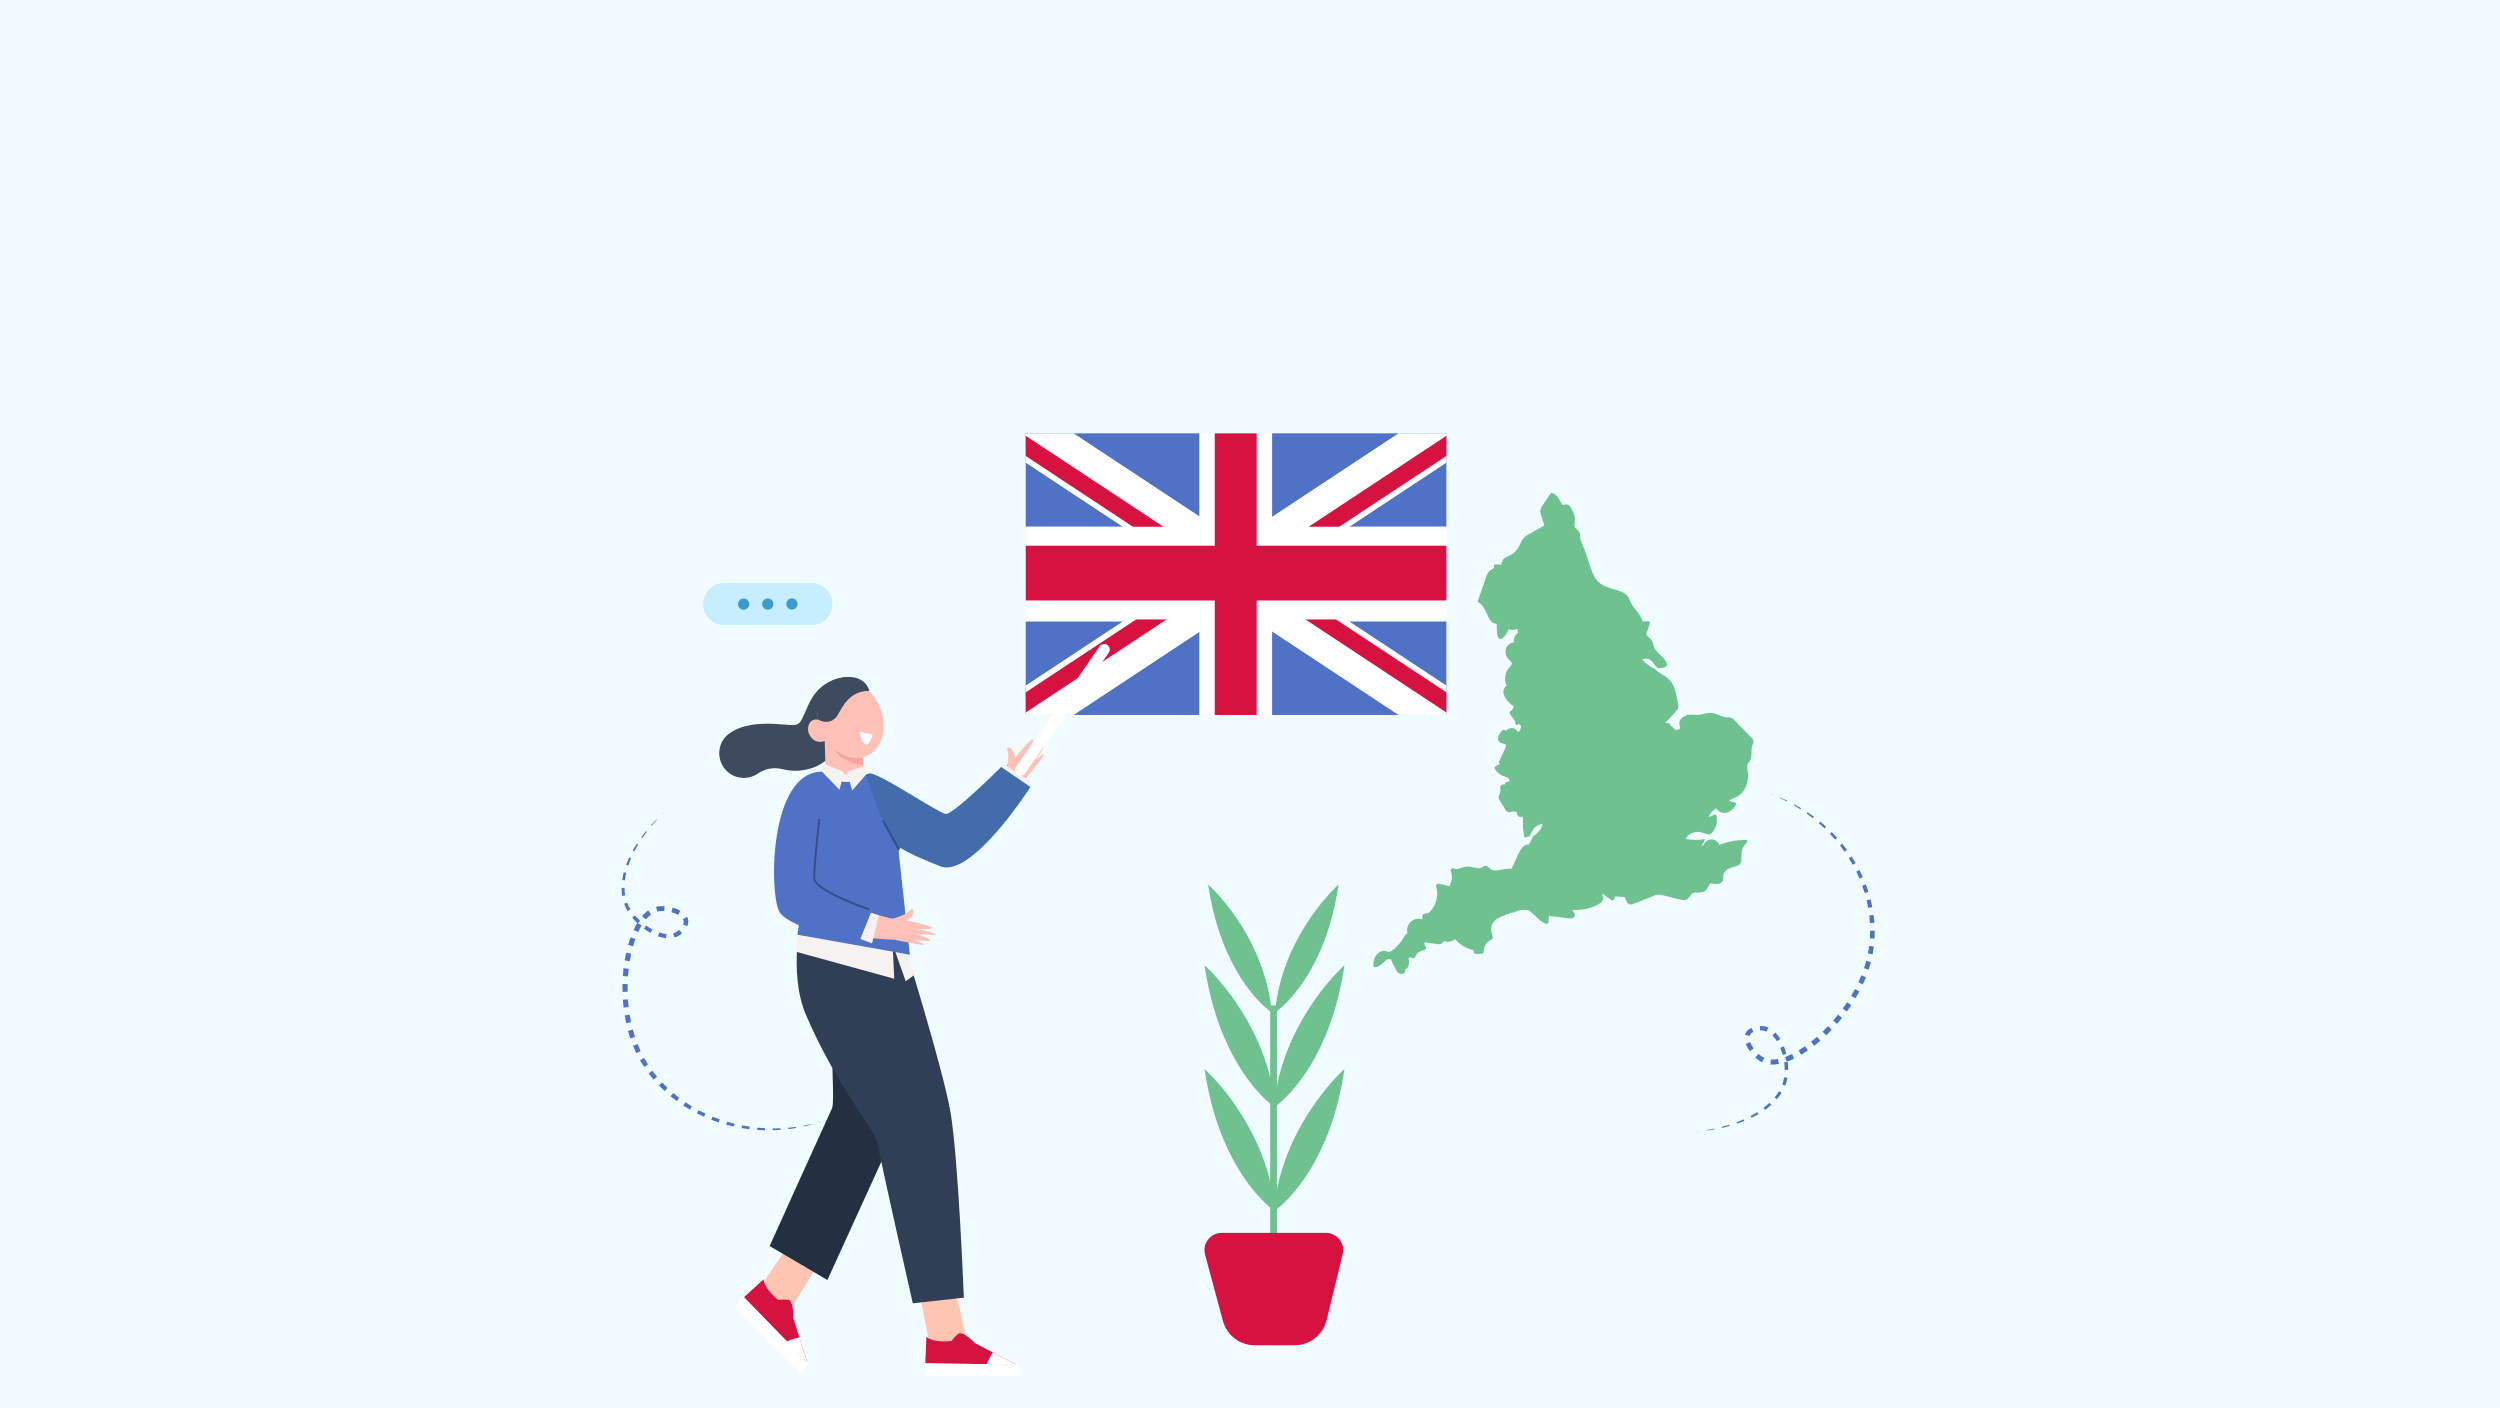 <?xml version="1.0" encoding="UTF-8"?>
<svg id="Layer_1" xmlns="http://www.w3.org/2000/svg" viewBox="0 0 1922.05 1082.35">
  <rect width="1922.05" height="1082.35" fill="#f0fcff"/>
  <g>
    <path d="M1348.06,569.39c-.38-1.54-1.97-2.76-3.01-3.85-2.8-2.93-5.67-5.78-8.55-8.63-1.34-1.33-2.58-2.83-4.01-4.07-1.32-1.15-2.62-1.26-4.31-1.26-3.36-.01-6.16-1.69-9.25-2.76-3.47-1.2-6.41-.73-9.89.19-1.85.49-3.57.69-5.48.59-1.9-.09-3.83-.31-5.71.02-2.9.5-6.06,2.59-6.69,5.64-.16.75-.12,1.48.04,2.23.16.75.77,1.92.33,2.64-.53.87-2.44,1.01-3.53,1.05-.71-1.06-1.58-1.95-2.69-2.62-.28-.17-.61-.34-.97-.5.11-1.79-1.79-2.26-3.33-2.32-.11,0-.33-.07-.55-.13.02-.02.04-.05.06-.07,1.09-1.17,2.16-2.36,3.25-3.54,1.9-2.08,4.01-4.1,5.69-6.37,1.59-2.15.64-4.67.17-7.06-.88-4.49-1.7-9.26-4.09-13.24-2.56-4.29-6.72-6.07-10.67-8.77-1.02-.7-1.87-1.55-2.68-2.44-.84-.34-1.67-.7-2.47-1.14-2.55-1.4-4.71-3.39-6.76-5.43-.29-.28-.19-.9.26-.97,1.52-.25,3.13-.34,4.59.24,1.07.43,1.91,1.18,2.61,2.08,1.44,1.84,2.47,3.85,4.64,4.84,1.8.05,3.76-.34,5.37-1.01.76-.31,1.5-1.25,1.21-2.11-.87-2.57-2.34-4.47-4.31-6.31-1.96-1.83-4.25-3.6-5.36-6.12-.72-1.64-.87-3.48-1.7-5.07-.77-1.48-2.01-2.52-3.21-3.64-.43-.4-1.3-1.05-1.41-1.67-.15-.85.66-2.24.93-3.04.65-1.97,1.43-3.97,1.9-5.99.12-.53-.18-.95-.7-1.03-1.56-.24-3.23-.21-4.78.22-1.08-3.92-4.24-7.58-6.53-10.52-.9-1.15-1.76-2.34-2.46-3.62-.72-1.33-1.14-2.78-1.82-4.13-1.1-2.18-3.03-3.63-5.23-4.59-4.99-2.17-10.51-2.73-15.27-5.55-5.23-3.11-7.3-8.62-9.16-14.11-1.25-3.68-2.36-7.4-3.67-11.06-.68-1.9-1.36-3.79-2.21-5.62-.27-.57-.53-1.17-.81-1.77.1-.26.09-.53-.13-.78-1.17-1.33-.73-3.27-.86-4.87-.13-1.53-.83-2.67-1.9-3.73-.98-.96-2.24-1.84-2.43-3.3-.23-1.79.52-3.62.35-5.45-.16-1.76-.74-3.45-1.45-5.05-.65-1.47-1.33-3.08-2.31-4.37-.8-1.04-1.97-1.71-3.3-1.67-.74.03-1.48.33-2.22.63-.95-1.1-1.71-2.43-2.33-3.53-1.32-2.36-3.1-4.96-5.77-5.86-.57-.19-1.21.19-1.53.67-1.44,2.18-2.91,4.34-4.38,6.5-1.12,1.65-2.63,3.37-3.24,5.3-.66,2.1.37,4.21,1.01,6.18.69,2.11,1.32,4.23,1.96,6.35-4.09,2.26-8.18,4.52-12.23,6.85-1.78,1.02-3.46,2.19-4.62,3.93-1.1,1.63-1.64,3.52-2.55,5.24-1.77,3.38-4.76,6.06-8.27,7.53-1.76.73-3.4,1.24-4.27,3.11-.53,1.15-.98,2.4-1.39,3.65-1.25-.18-2.5-.38-3.75-.56-.98-.14-1.92,1.09-1.68,1.99.36,1.34-1.55,1.84-2.4,2.42-.85.57-1.58,1.3-2.13,2.16-1.22,1.92-1.77,4.31-2.52,6.43-1.75,5-3.49,10.01-5.24,15.01-.17.47-.18.96.3,1.23,3.62,2.03,5.39,5.97,6.91,9.64,1.33,3.21,3.42,7.14,7.28,6.93-.13,2.47-.08,4.9.34,7.36.24,1.44.43,4.3,2.46,4.26,1.79-.03,3.48-2.33,4.39-3.65.81-1.18,1.42-2.47,1.86-3.82,2.11.88,4.59.79,6.56-.35.26,1.01.59,2,1.02,2.96-1.08.59-1.95,1.56-2.57,2.72-.83,1.53-1.01,3.2-.96,4.88-2.49.09-4.96,2.07-5.92,4.3-.79,1.83-.64,3.95.09,5.77.8,1.98,2.2,3.18,3.61,4.69,1.86,2-.51,3.39-1.73,4.95-1.15,1.48-1.95,3.23-2.4,5.05-.72,2.9-.38,5.9.85,8.55-.58.33-1.1.79-1.52,1.36-1.26,1.68-1.22,3.75-.52,5.65,1.37,3.7,4.3,6.77,7.65,8.78-.43,1.46-1.26,2.69-2.55,3.59-.63.44-1.13,1.27-.64,1.98,1.2,1.77,2.38,3.55,3.63,5.28.03.04.07.04.1.07.26,1,.45,2,.75,3.03.31,1.07,1.75.02,2.09-.39-.22.27.38.15.73.31.38.17.72.45.94.8.78,1.22.02,2.74-.66,3.83-.09.15-.6,1.13-.79,1.19-.42.14-.85-.46-1.1-.71-.57-.6-1.05-1.25-1.78-1.67-2.28-1.31-5.2-.35-6.89,1.55l-.96-.65c-.62-.42-1.37-.17-1.88.35-1.56,1.6-3.14,3.7-3.26,6.02-.12,2.26,1.5,3.42,3.48,3.97.76.21,1.83.31,2.45.84,1,.85-.44,2.86-.85,3.76-1.45,3.17-2.88,6.35-4.3,9.54-.3.68.03,1.58.92,1.37.17-.04.31-.05.46-.06-1.16.62-2.34,1.2-3.55,1.71-.63.27-1.56,1.25-1.17,2.03,1.22,2.44,3.33,4.47,5.85,5.53,1.46.61,3.2.89,4.47,1.88.98.76,2.35,3.34-.04,2.7-.8-.22-1.79.35-2.06,1.15-.11.34-.23.67-.34,1.01-.8-.08-1.59.02-2.42.34-.6.23-1.4,1.07-1.26,1.78.28,1.35.35,2.69.03,4.05-.29,1.24-1.11,2.36-1.2,3.65-.08,1.33.72,2.36,1.41,3.42.77,1.2,1.54,2.41,2.32,3.61.98,1.53,2.19,4.84,4.46,4.57,1.28-.15,2.33-.72,3.68-.6.74.07,1.44.27,2.11.55.05.97.25,1.92.82,2.68.44.59,1.12.92,1.85.99.46.04.92-.07,1.38-.08.62-.02.72.2.72.8,0,2.42-.21,4.79-.04,7.22.18,2.53.59,5.02,1.16,7.48.15.67,1.22.43,1.57.15.18-.14.35-.3.52-.44.53.12,1.07.04,1.59-.16,1.31-1.6,2.01-3.69,3.08-5.43,1.44-2.34,3.84-3.33,6.32-4.26.43-.16.82.32.72.72-1.03,3.94-3.94,6.58-7.05,8.97-1.21,1.96-2.25,4.01-3.13,6.14-3.44-.42-6.24,3.07-7.63,5.95-2,4.15-3.86,8.37-5.77,12.56-3.27.14-6.5.57-9.79,1.17-1.94.36-4.14.67-5.96-.29-1.65-.87-2.35-3.13-4.51-2.95-.96.08-1.68.62-2.46,1.11-1.01.64-2,.8-3.19.7-2.07-.16-4.04-.87-6.09-1.15-2.2-.31-4.16.1-6.25.78-1.87.61-4.29,1.79-6.14.54-1.13-.77-3,.77-2.5,2.06,1.52,3.95,1,8.17-1.05,11.63-2.8-.78-5.68-1.39-8.49-1.91-.96-.18-1.99,1.13-1.71,2.02,2.31,7.19-.04,15.95-6.16,20.58-.98.06-1.94.2-2.89.47-.79.23-1.48.87-1.48,1.75,0,.88-.06,1.76-.14,2.64-2.82-1.04-6.06-.55-8.46,1.47-2.57,2.15-3.76,5.84-2.93,9.09-1.95,1.21-2.97,3.67-4.31,5.61-2.21,3.18-5.13,6.36-8.48,8.36-1.78,1.06-3.58-.52-5.5-.4-1.63.1-3.13.86-4.36,1.91-2.83,2.45-3.55,6.26-3.52,9.83,0,.41.33.67.7.71,2.84.36,5.01-1.58,6.93-3.39.95-.9,1.94-1.97,3.18-2.45,1.21-.47,2.34-.12,3.32.55-.22.21-.34.5-.21.74,1.28,2.28,2.36,4.66,3.58,6.97.56,1.05,1.24,1.95,2.32,2.5,1.05.54,2.34.58,3.41.05.64-.32,1.2-.92,1.19-1.68-.01-.5-.02-.99-.02-1.49,3.3-.89,3.3-5.55,2.66-8.56.65-.88,2.12-.77,2.95-.1.72.58,1.81-.17,2.09-.9,1.11-2.94,3.85-4.85,6.92-5.23.84-.1,2.14-1.55,1.33-2.35-.98-.98-1.26-2.36-.98-3.65,2.75.42,5.53.74,8.28,1.12,1.75.24,3.35.82,4.87-.27.7-.5,1.29-1.13,1.78-1.82,2.79,1.23,6.21.49,8.47-1.55,3.62,4.31,8.65,7.32,14.15,8.51.19.83.38,1.66.57,2.48.05.21.37.4.57.39,1.67-.02,3.34,0,5.01.03.89.01,1.71-.8,1.71-1.69,0-4.03,2.2-7.79,5.99-9.33.68-.28,1.17-1.01,1-1.74-.65-2.8-1.61-5.97-.87-8.83.6-2.3,2.07-4.05,4.02-5.33,3.47-2.28,7.62-3.1,11.3-4.91.46.08.93.12,1.41.06.87-.12,1.59-.53,2.37-.89.98-.46,2.01-.78,3.07-.99,2.03-.4,4.14-.32,6.13.24.03,0,.06,0,.08.01,1.9,1.02,3.55,2.59,5.1,4.12,2.54,2.52,5.1,5.15,8.62,6.24.82.25,1.59-.58,1.62-1.34.08-1.59.22-3.18.31-4.78,2.96.31,5.92.67,8.87,1.03,1.73.21,3.45.43,5.18.65,1.26.16,2.7.53,3.95.09,1.58-.56,2.44-2.25,1.72-3.79-.21-.45-1.44-1.78-2.1-2.74,5.22.49,10.74-.2,15.61-2,2.39-.88,5.3-2.04,7.14-3.88.8-.8,1.32-1.83,1.35-2.98.01-.51-.68-2.6-.58-3.54,2.45,1.55,4.74,3.35,7.07,5.08.79.59,1.87-.31,2.04-1.13.14-.68.41-1.33.78-1.91,2.38.37,4.75.56,7.13.56.48,1.28,1.04,2.54,1.73,3.72.92,1.58,2.06,2.42,3.92,1.85,4.87-1.49,9.61-3.65,14.35-5.5,2.32-.91,4.72-2.25,7.27-1.85,2.64.41,5.26,1.23,7.86,1.87,2.39.59,4.78,1.2,7.19,1.76,2.11.49,4.14,1,6.06-.33,1.53-1.06,2.04-2.92,3.4-4.07,1.31-1.1,3.46-.8,5.04-.84,1.72-.05,3.45-.22,4.91-1.21,1.51-1.01,2.24-2.58,2.99-4.17.36-.77.61-1.42,1.5-1.59,1.13-.21,2.4.25,3.52.37,1.66.18,3.45-.12,4.74-1.24.64-.56,1.16-1.28,1.37-2.12.26-1.03-.05-2.02.02-3.05.13-2.12,1.65-3.78,3.36-4.86,2.22-1.39,4.81-1.9,7.27-2.68,2.14-.68,3.24-2.19,3.36-4.41.13-2.36-.27-4.53.27-6.89.55-2.37,1.78-4.48,3.52-6.16.6-.58,1.26-2.49-.2-2.51-7.1-.06-14.04,1.28-20.64,3.83-.75-2.63-3.52-4.33-6.28-4.19-1.88.09-3.46,1.01-4.65,2.44-.54.65-1.05,1.93-1.76,2.37-.34.21-.71.22-1.01.09,1.3-1.46,2.19-3.23,2.6-5.17-1.68.34-3.39.56-5.12.61-2.97.08-5.93-.22-8.88-.48-.43-.04-.74-.47-.5-.88,1.92-3.27,5.77-4.87,9.46-4.8,1.79.04,3.44.67,5.11,1.24,1.32.45,2.62.69,3.96.78,4.36-3.41,6.38-9.77,4.66-15-.24-.73-1.25-.45-1.7-.16-1.31.84-2.68,1.38-4.15,1.65,1.3-2.75,3.26-5.02,5.8-6.71,1.42,2.44,4.19,3.88,7.05,3.64,3.6-.3,6.27-3.2,8.06-6.09.27-.43.59-1.41-.14-1.65-1.73-.56-3.47-1.09-5.21-1.62,2.23-1.71,5.47-2.35,7.72-3.94,2.78-1.97,4.82-4.9,5.93-8.1,1.11-3.2,1.34-6.6.96-9.94-.21-1.83-.7-4.31-.23-6.33,1.16-1.03,2.04-2.41,2.52-3.87,1.04-3.12.21-6.49.98-9.65.36-1.47,1.39-2.78,1-4.36Z" fill="#6fc190"/>
    <g>
      <g>
        <rect x="788.6" y="333.16" width="134.25" height="71.81" fill="#4f71c6"/>
        <polygon points="825.45 333.16 788.6 333.16 788.6 355.74 968.38 474.45 1012.14 456.43 825.45 333.16" fill="#fff"/>
        <polygon points="788.6 335.05 788.6 350.57 970.77 470.85 977.89 460.03 788.6 335.05" fill="#d61241"/>
      </g>
      <g>
        <rect x="977.74" y="333.16" width="134.26" height="71.81" fill="#4f71c6"/>
        <polygon points="1075.17 333.16 1112.01 333.16 1112.01 355.74 932.23 474.45 888.48 456.43 1075.17 333.16" fill="#fff"/>
        <polygon points="1112.01 335.05 1112.01 350.57 929.85 470.85 922.71 460.03 1112.01 335.05" fill="#d61241"/>
      </g>
      <g>
        <rect x="977.74" y="477.86" width="134.26" height="71.81" fill="#4f71c6"/>
        <polygon points="1075.17 549.67 1112.01 549.67 1112.01 527.08 932.23 408.38 888.48 426.39 1075.17 549.67" fill="#fff"/>
        <polygon points="1112.01 547.78 1112.01 532.26 929.85 411.98 922.71 422.79 1112.01 547.78" fill="#d61241"/>
      </g>
      <g>
        <rect x="788.6" y="477.86" width="134.25" height="71.81" fill="#4f71c6"/>
        <polygon points="825.45 549.67 788.6 549.67 788.6 527.08 968.38 408.38 1012.14 426.39 825.45 549.67" fill="#fff"/>
        <polygon points="788.6 547.78 788.6 532.26 970.77 411.98 977.89 422.79 788.6 547.78" fill="#d61241"/>
      </g>
      <polygon points="1112.01 404.97 978.03 404.97 978.03 333.16 922.05 333.16 922.05 404.97 788.6 404.97 788.6 476.24 922.05 476.24 922.05 549.67 978.03 549.67 978.03 476.24 1112.01 476.24 1112.01 404.97" fill="#fff"/>
      <polygon points="1112.01 419.55 966.15 419.55 966.15 333.16 933.93 333.16 933.93 419.55 788.6 419.55 788.6 461.66 933.93 461.66 933.93 549.67 966.15 549.67 966.15 461.66 1112.01 461.66 1112.01 419.55" fill="#d61241"/>
    </g>
    <g>
      <g>
        <g>
          <g>
            <g>
              <polygon points="645.29 946.42 600.58 1017.53 578.89 998.2 622.39 933.13 645.29 946.42" fill="#ffc5b3"/>
              <path d="M598.2,969.32l-19.31,28.88,21.69,19.32,20.89-33.23c-7.86-4.83-15.61-9.84-23.27-14.98Z" fill="#ffc5b3"/>
            </g>
            <g>
              <path d="M571.96,997.34l48.55,49.93-10.64-34.17s.64-10.69-3.13-13.62c0,0-2.51-.84-8.38-.01,0,0-11.1-8.61-11.3-15.94l-15.1,13.81Z" fill="#d61241"/>
              <path d="M614.61,1028.25s-7,1.27-9.69,3.36l15.6,15.66-5.91-19.02Z" fill="#fff"/>
              <path d="M571.96,997.34s-5.04,4.98-7.04,6.98l51.44,51.57s5.5-4.25,4.15-8.61l-48.55-49.93Z" fill="#fff"/>
            </g>
          </g>
          <path d="M639.72,788.94c-.79,24.46,2.04,58.65,0,63.02-4.98,10.68-48.01,106.03-48.01,106.03l44.42,26.11,50.94-111.71,19.57-75.15c-20.61,3.38-46.37-11.99-66.92-8.3Z" fill="#243042"/>
        </g>
        <g>
          <g>
            <g>
              <polygon points="727.1 960.3 745.87 1042.18 716.87 1043.88 701.52 967.13 727.1 960.3" fill="#ffc5b3"/>
              <path d="M710.06,1009.82l6.81,34.06,29-1.71-8.77-38.26c-8.97,2.15-17.99,4.11-27.04,5.9Z" fill="#ffc5b3"/>
            </g>
            <g>
              <path d="M711.36,1048.18l69.64.89-31.71-16.6s-7.11-8-11.85-7.41c0,0-2.37,1.19-5.93,5.93,0,0-13.93,1.78-19.26-3.26l-.89,20.45Z" fill="#d61241"/>
              <path d="M763.37,1039.82s-4.04,5.85-4.47,9.24h22.1s-17.64-9.24-17.64-9.24Z" fill="#fff"/>
              <path d="M711.36,1048.18s-.03,7.09-.03,9.91h72.84s.87-6.89-3.16-9.02l-69.64-.89Z" fill="#fff"/>
            </g>
          </g>
          <path d="M617.22,701.28c-.84.05-11.58,46.17,2.41,78.95,23.45,54.96,53.66,89.1,55.1,98.73,1.75,11.66,27.04,123.02,27.04,123.02l39.24-4.32s-4.18-107.46-10.27-142.71c-5.86-33.95-36.76-132.8-36.76-132.8l-76.77-20.88Z" fill="#303e56"/>
        </g>
      </g>
      <g>
        <path d="M654.56,520.91s-21.74-3.14-32.55,20c-9.26,19.81-4.93,16.85-25.86,15.67-13.11-.74-26.51.55-35.96,7.72s-9.65,21.73-.39,29.42h0c6.56,5.45,15.89,5.74,22.95.95,4.7-3.19,11.2-5.35,19.58-3.19,19.59,5.06,43.82-7.28,41.42-27.03-2.4-19.75,10.8-43.55,10.8-43.55Z" fill="#3e4b5e"/>
        <g>
          <g>
            <path d="M640.15,524.5c-1.7.78-3.31,1.83-4.79,3.18-13.27,12.12-5.7,36.5,5.62,47.7,6.26,6.2,15.57,9.25,23.84,6.38,12.09-4.19,16.19-17.66,14.07-29.81-1.58-9.05-6.35-17.68-13.59-23.16-7.23-5.47-17.13-7.97-25.15-4.3Z" fill="#ffc0b8"/>
            <path d="M636.88,567.98c-2.32,2.19-6.3,3-9.3,1.85-3.01-1.14-5.43-4.07-6.12-7.41-.62-2.99.22-6.36,2.46-8.12,2.24-1.76,6.17-1.55,7.98.87l4.99,12.8Z" fill="#ffc0b8"/>
            <path d="M633.77,560l1.28,42.78c.11,7.9,6.36,14.35,14.26,14.71h0c9.12.42,16.48-7.37,15.55-16.45l-3.79-39.79-27.29-1.25Z" fill="#ffc0b8"/>
            <path d="M663.62,588.12l-.45-5.87s-11.85,3.31-22.19-6.87c0,0,5.81,11.29,22.64,12.74Z" fill="#f7a39f"/>
            <path d="M670.9,564.73s-4.98,19-10.15-2.26" fill="#fff"/>
          </g>
          <path d="M629.18,553.34s10.08,5.95,15.64-4.91c5.56-10.86,12.41-17.45,23.53-17.2,0,0-2.42-12.89-20.04-10.47-16.03,2.2-23.14,15.13-19.14,32.58Z" fill="#3e4b5e"/>
        </g>
      </g>
      <g>
        <g>
          <polygon points="613.08 718.61 611.45 731.58 687.51 752.49 686.31 727.03 613.08 718.61" fill="#f5f2ef"/>
          <polygon points="687.63 729.93 696.32 754.35 702.81 749.71 698.64 732.1 687.63 729.93" fill="#f5f2ef"/>
        </g>
        <path d="M618.63,704.41c21.52,2.84,69,25.52,69,25.52l.37-106.76c-.6-3.05-1.34-5.72-2.17-8.1-22.62-.38-45.36-2.29-67.83.9-.78.11-1.53.14-2.26.13l-6.95,11.61,9.14,35.71c1.69,6.61.73,35.1.71,40.99Z" fill="#f5f2ef"/>
        <path d="M664.14,594.71c-11.7,2.21-30.29-1.34-30.29-1.34-30.68,1.53-31.92,32.96-33.81,47.59l33.69,6.08,40.32,2.76,22.65,1.66,13.81-29.27s-28.93-23.24-46.37-27.46Z" fill="#f5f2ef"/>
        <polygon points="690.63 652.3 699.51 734 613.08 718.61 626.11 629.22 690.63 652.3" fill="#4f71c6"/>
        <g>
          <g>
            <path d="M670.81,599.17s54.66,35.18,58.24,32.86c24.6-15.92,45.61-44.77,45.61-44.77l14.8,9.16s-42.2,80.09-78.21,63.07c-38.21-18.06-56.05-43.34-56.05-43.34l15.61-16.97Z" fill="#fdb899"/>
            <path d="M782.44,607.88c-4.21-2.79-8.39-5.63-12.55-8.49.44-.66.84-1.3,1.18-1.88l2.81-5.23s2.95-12.13,0-16.99c.63-.54,2.1-.88,2.96-.17,3.41,2.8,3.52,7.56,3.52,7.56,0,0,12.96-16.02,13.97-14.36,1.01,1.66-4.82,10.73-4.82,10.73,0,0,10.32-12.78,10.77-10.84.17.75,0,0-7.1,12.41,0,0,9.55-8.72,9.08-6.35-.6,2.97-6.43,10.6-6.43,10.6,0,0,7.47-6.66,6.98-4.76-.49,1.9-17.19,22.06-17.19,22.06,0,0-1.38,2.47-3.19,5.72Z" fill="#ffc0b8"/>
          </g>
          <polygon points="767.45 592.41 771.89 587.62 792.86 601.26 786.41 607.44 767.45 592.41" fill="#f5f2ef"/>
        </g>
        <g>
          <g>
            <path d="M686.58,706.39s-30.74-6.12-53.52-21.19c-2.55-1.69-.59-47.27.46-68.27-9.3-.47-18.65-.44-27.96-.53-.32,1.37-.58,2.75-.71,4.17-1.23,13.51-3.07,36.81-3.85,62.48-1.15,37.93,86.13,39.35,86.13,39.35l-.56-16Z" fill="#ffc0b8"/>
            <path d="M675.96,721.31c.51-5.02,1.08-10.04,1.68-15.06.79.08,1.54.14,2.22.17l5.94.05s12.11-3.03,15.04-7.91c.77.31,1.76,1.45,1.53,2.54-.89,4.32-5.05,6.64-5.05,6.64,0,0,20.21,4.01,19.21,5.68-1,1.67-11.74.73-11.74.73,0,0,16.11,3.18,14.61,4.48-.58.5,0,0-14.29-.51,0,0,12.16,4.39,9.85,5.08-2.91.86-12.38-.76-12.38-.76,0,0,9.37,3.51,7.46,3.96-1.91.45-27.53-4.94-27.53-4.94,0,0-2.83-.07-6.55-.16Z" fill="#ffc0b8"/>
          </g>
          <polygon points="657.63 720.5 670.44 725.29 675.73 703.77 666.51 700.86 657.63 720.5" fill="#f5f2ef"/>
        </g>
        <path d="M632.87,593.26s2.26,7.86,18.26,7.94c5.54.03,8.83-1.45,14.97-5.91,1.99-1.44,12.06,3.9,23.4,10.53v49.13s-19.59,45.9-19.59,45.9l-9.47,23.68s-52.69-10.06-60.98-23.09c-8.29-13.02-8.63-109.36,33.41-108.18Z" fill="#4f71c6"/>
        <g>
          <polygon points="648.95 593.62 632.63 586.88 632.22 593.39 645.38 607.26 648.95 593.62" fill="#f5f2ef"/>
          <polygon points="664.78 588.82 651.22 593.34 655.16 607.81 665.86 595.46 664.78 588.82" fill="#f5f2ef"/>
        </g>
        <path d="M667.7,699s-41.33-14.13-41.68-23.67c-.35-9.54,3.89-45.21,3.89-45.21" fill="none" stroke="#334f87" stroke-linecap="round" stroke-miterlimit="10" stroke-width="1.5"/>
        <path d="M690.95,654.67c-1.67-2.32-3.14-4.77-4.48-7.29-2.74-5.16-4.93-10.59-7.33-15.92-5.18-11.49-9.43-23.38-13.35-35.35.59-.4,1.2-.83,1.84-1.3,4.64-3.37,53.54,30.37,59.46,30.96,5.92.59,42.62-36.11,42.62-36.11l22.5,15.39s-44.99,70.45-69.26,60.98c-24.27-9.47-30.78-14.21-30.78-14.21l-1.22,2.85Z" fill="#446baa"/>
        <line x1="679.14" y1="631.46" x2="690.63" y2="652.3" fill="none" stroke="#334f87" stroke-linecap="round" stroke-miterlimit="10" stroke-width="1.5"/>
      </g>
      <path d="M784.71,596.3c1.35,0,2.68-.64,3.51-1.84l64.23-92.64c1.34-1.94.86-4.6-1.08-5.94-1.94-1.34-4.6-.86-5.94,1.08l-64.23,92.64c-1.34,1.94-.86,4.6,1.08,5.94.74.51,1.59.76,2.43.76Z" fill="#fff"/>
    </g>
    <g>
      <path d="M1033.64,821.89c-10.25,69.82-42.5,100.18-51.91,107.69v44.39h-5.2v-45.6c-10.91-9.21-40.67-39.92-50.45-106.48,0,0,37.08,32.7,50.45,86.04v-59.34c-10.91-9.21-40.67-39.92-50.45-106.48,0,0,37.08,32.68,50.45,86.04v-50.57c-6.58-4.97-37.08-31.02-47.23-94.64-.16-.95-.31-1.92-.45-2.91,0,0,1.13.99,3.03,2.91,9.58,9.61,38.92,42.45,45.29,90.06h3.64c7.66-57.12,48.32-92.97,48.32-92.97-9.53,64.86-40.16,91.8-47.4,97.34v57.17c11.86-57.12,51.91-92.44,51.91-92.44-10.25,69.82-42.5,100.18-51.91,107.68v64.53c11.86-57.12,51.91-92.44,51.91-92.44Z" fill="#6fc190"/>
      <path d="M1032.29,964.27l-12.35,50.64c-2.77,11.36-12.96,19.35-24.63,19.35h-30.66c-11.47,0-21.49-7.69-24.47-18.76l-13.72-50.94c-2.27-8.42,4.09-16.71,12.82-16.71h80.12c8.59,0,14.93,8.05,12.89,16.42Z" fill="#d61241"/>
    </g>
    <g>
      <g>
        <polygon points="632.36 861.98 629.51 862.93 629.48 862.81 632.36 861.98" fill="#4f71c6"/>
        <polygon points="623.77 864.63 617.95 866.07 617.82 865.45 623.68 864.26 623.77 864.63" fill="#4f71c6"/>
        <polygon points="612.05 867.2 606.11 868.07 606 867.06 611.93 866.4 612.05 867.2" fill="#4f71c6"/>
        <polygon points="600.13 868.65 594.12 868.95 594.11 867.57 600.06 867.46 600.13 868.65" fill="#4f71c6"/>
        <polygon points="588.11 868.97 582.09 868.71 582.24 866.95 588.16 867.4 588.11 868.97" fill="#4f71c6"/>
        <polygon points="576.09 868.15 570.12 867.29 570.49 865.23 576.34 866.22 576.09 868.15" fill="#4f71c6"/>
        <polygon points="564.2 866.12 558.34 864.67 558.97 862.44 564.7 863.98 564.2 866.12" fill="#4f71c6"/>
        <polygon points="552.56 862.93 546.86 860.9 547.8 858.54 553.33 860.63 552.56 862.93" fill="#4f71c6"/>
        <polygon points="541.27 858.59 535.81 855.99 537.09 853.53 542.38 856.17 541.27 858.59" fill="#4f71c6"/>
        <polygon points="530.48 853.11 525.31 849.95 526.97 847.45 531.95 850.62 530.48 853.11" fill="#4f71c6"/>
        <polygon points="520.31 846.51 515.51 842.8 517.59 840.32 522.18 844.01 520.31 846.51" fill="#4f71c6"/>
        <polygon points="510.93 838.82 506.59 834.56 509.07 832.2 513.22 836.37 510.93 838.82" fill="#4f71c6"/>
        <polygon points="502.51 830.04 498.71 825.28 501.55 823.17 505.17 827.8 502.51 830.04" fill="#4f71c6"/>
        <polygon points="495.21 820.29 492.03 815.09 495.22 813.3 498.23 818.33 495.21 820.29" fill="#4f71c6"/>
        <polygon points="489.19 809.7 486.71 804.12 490.22 802.72 492.54 808.09 489.19 809.7" fill="#4f71c6"/>
        <polygon points="484.59 798.41 482.83 792.58 486.55 791.57 488.23 797.2 484.59 798.41" fill="#4f71c6"/>
        <polygon points="481.39 786.67 480.26 780.7 484.1 780.07 485.18 785.86 481.39 786.67" fill="#4f71c6"/>
        <polygon points="479.42 774.68 478.87 768.63 482.79 768.37 483.31 774.24 479.42 774.68" fill="#4f71c6"/>
        <polygon points="478.59 762.57 478.58 756.5 482.55 756.59 482.54 762.48 478.59 762.57" fill="#4f71c6"/>
        <polygon points="478.85 750.43 479.4 744.39 483.37 744.84 482.83 750.71 478.85 750.43" fill="#4f71c6"/>
        <polygon points="480.25 738.37 481.41 732.39 485.27 733.24 484.17 739.01 480.25 738.37" fill="#4f71c6"/>
        <polygon points="482.9 726.48 484.78 720.65 488.46 721.98 486.69 727.55 482.9 726.48" fill="#4f71c6"/>
        <path d="M487.1,714.96c.86-1.87,1.82-3.7,2.89-5.48l3.32,2c-.98,1.64-1.87,3.35-2.67,5.11l-3.54-1.62Z" fill="#4f71c6"/>
        <path d="M493.64,704.36c1.37-1.61,2.92-3.13,4.7-4.41l2.23,3.12c-1.46,1.05-2.79,2.35-3.99,3.77l-2.94-2.49Z" fill="#4f71c6"/>
        <path d="M504.4,697.15c2.19-.5,4.37-.58,6.5-.45l-.22,3.72c-1.85-.1-3.7,0-5.4.42l-.87-3.69Z" fill="#4f71c6"/>
        <path d="M517.17,697.77c2.04.57,4.04,1.34,5.94,2.42l-1.77,3.15c-1.59-.87-3.34-1.54-5.15-2.03l.97-3.54Z" fill="#4f71c6"/>
        <path d="M528.18,704.8c.65,1.07,1.04,2.47,1.01,3.76-.02,1.3-.35,2.49-.8,3.56l-3.22-1.35c.31-.76.5-1.54.5-2.24,0-.71-.17-1.3-.55-1.94l3.06-1.8Z" fill="#4f71c6"/>
        <path d="M524.38,717.5c-.83.73-1.73,1.38-2.7,1.94-.48.28-.99.53-1.5.76-.52.23-1.06.39-1.6.58l-.98-3.22c.4-.16.82-.28,1.21-.46.39-.18.78-.38,1.16-.6.75-.45,1.47-.98,2.13-1.57l2.28,2.56Z" fill="#4f71c6"/>
        <path d="M512.03,721.3c-2.15-.22-4.21-.75-6.18-1.45l1.03-2.96c1.79.6,3.63,1.03,5.46,1.18l-.3,3.24Z" fill="#4f71c6"/>
        <path d="M500.18,717.26c-1.8-1-3.53-2.13-5.18-3.35l1.7-2.35c1.58,1.12,3.22,2.14,4.92,3.05l-1.44,2.65Z" fill="#4f71c6"/>
        <path d="M490.28,709.97c-1.49-1.4-2.91-2.9-4.22-4.48l2.04-1.72c1.26,1.47,2.63,2.85,4.07,4.15l-1.89,2.05Z" fill="#4f71c6"/>
        <path d="M482.48,700.45c-.5-.91-1.03-1.8-1.46-2.75-.44-.94-.83-1.9-1.18-2.88l2.29-.83c.34.9.71,1.77,1.14,2.63.41.86.92,1.67,1.4,2.5l-2.18,1.33Z" fill="#4f71c6"/>
        <path d="M478.34,688.82c-.32-2.04-.45-4.09-.44-6.14h2.21c.03,1.93.19,3.86.53,5.76l-2.29.38Z" fill="#4f71c6"/>
        <path d="M478.35,676.58c.29-2.02.68-4.01,1.2-5.97l1.9.47c-.44,1.91-.8,3.83-1.03,5.77l-2.07-.27Z" fill="#4f71c6"/>
        <polygon points="481.39 664.82 483.72 659.24 485.17 659.89 483.06 665.41 481.39 664.82" fill="#4f71c6"/>
        <polygon points="486.47 653.87 489.57 648.71 490.59 649.35 487.7 654.53 486.47 653.87" fill="#4f71c6"/>
        <polygon points="492.98 643.76 496.65 639 497.29 639.51 493.8 644.34 492.98 643.76" fill="#4f71c6"/>
        <polygon points="500.55 634.45 504.69 630.12 504.96 630.38 501.03 634.87 500.55 634.45" fill="#4f71c6"/>
        <polygon points="509 625.99 511.24 623.99 509.09 626.08 509 625.99" fill="#4f71c6"/>
      </g>
      <g>
        <polygon points="1360.17 610 1363 610.99 1362.96 611.11 1360.17 610" fill="#4f71c6"/>
        <polygon points="1368.58 613.17 1374.06 615.6 1373.78 616.16 1368.43 613.51 1368.58 613.17" fill="#4f71c6"/>
        <polygon points="1379.41 618.32 1384.63 621.29 1384.09 622.14 1379.01 619.03 1379.41 618.32" fill="#4f71c6"/>
        <polygon points="1389.7 624.5 1394.62 627.96 1393.78 629.06 1389.02 625.49 1389.7 624.5" fill="#4f71c6"/>
        <polygon points="1399.36 631.65 1403.93 635.58 1402.73 636.86 1398.35 632.85 1399.36 631.65" fill="#4f71c6"/>
        <polygon points="1408.3 639.72 1412.45 644.1 1410.88 645.48 1406.91 641.08 1408.3 639.72" fill="#4f71c6"/>
        <polygon points="1416.36 648.69 1420.04 653.47 1418.16 654.82 1414.64 650.06 1416.36 648.69" fill="#4f71c6"/>
        <polygon points="1423.47 658.44 1426.65 663.59 1424.43 664.85 1421.43 659.75 1423.47 658.44" fill="#4f71c6"/>
        <polygon points="1429.55 668.89 1432.16 674.35 1429.61 675.46 1427.17 670.08 1429.55 668.89" fill="#4f71c6"/>
        <polygon points="1434.47 679.95 1436.48 685.67 1433.6 686.55 1431.76 680.95 1434.47 679.95" fill="#4f71c6"/>
        <polygon points="1438.15 691.5 1439.49 697.42 1436.31 698.01 1435.12 692.24 1438.15 691.5" fill="#4f71c6"/>
        <polygon points="1440.48 703.41 1441.09 709.46 1437.67 709.67 1437.16 703.83 1440.48 703.41" fill="#4f71c6"/>
        <polygon points="1441.32 715.54 1441.17 721.62 1437.64 721.41 1437.84 715.54 1441.32 715.54" fill="#4f71c6"/>
        <polygon points="1440.63 727.69 1439.71 733.71 1436.12 733.03 1437.06 727.24 1440.63 727.69" fill="#4f71c6"/>
        <polygon points="1438.39 739.67 1436.68 745.52 1433.1 744.33 1434.8 738.73 1438.39 739.67" fill="#4f71c6"/>
        <polygon points="1434.61 751.24 1432.21 756.83 1428.72 755.2 1431.06 749.82 1434.61 751.24" fill="#4f71c6"/>
        <polygon points="1429.51 762.27 1426.54 767.57 1423.19 765.58 1426.09 760.46 1429.51 762.27" fill="#4f71c6"/>
        <polygon points="1423.32 772.72 1419.88 777.71 1416.7 775.41 1420.06 770.57 1423.32 772.72" fill="#4f71c6"/>
        <polygon points="1416.22 782.55 1412.35 787.22 1409.35 784.61 1413.13 780.09 1416.22 782.55" fill="#4f71c6"/>
        <polygon points="1408.28 791.71 1404.01 796.02 1401.24 793.14 1405.39 788.97 1408.28 791.71" fill="#4f71c6"/>
        <polygon points="1399.52 800.12 1394.84 804 1392.39 800.89 1396.91 797.13 1399.52 800.12" fill="#4f71c6"/>
        <polygon points="1389.94 807.62 1384.8 810.93 1382.79 807.57 1387.69 804.39 1389.94 807.62" fill="#4f71c6"/>
        <path d="M1379.4,813.87c-1.85.9-3.74,1.72-5.7,2.42l-1.31-3.65c1.8-.65,3.56-1.42,5.3-2.27l1.71,3.5Z" fill="#4f71c6"/>
        <path d="M1367.65,817.96c-2.08.39-4.24.59-6.43.45l.25-3.83c1.79.11,3.64-.06,5.47-.41l.71,3.79Z" fill="#4f71c6"/>
        <path d="M1354.76,816.72c-2-1-3.74-2.3-5.32-3.74l2.52-2.75c1.37,1.24,2.88,2.32,4.46,3.09l-1.66,3.4Z" fill="#4f71c6"/>
        <path d="M1345.25,808.19c-1.22-1.74-2.27-3.62-3.03-5.69l3.39-1.24c.63,1.67,1.55,3.3,2.63,4.81l-2.99,2.12Z" fill="#4f71c6"/>
        <path d="M1341.61,795.55c.23-.62.42-1.26.79-1.83.34-.57.76-1.06,1.21-1.5.9-.87,1.91-1.51,2.95-2l1.49,3.15c-.76.37-1.45.82-1.97,1.35-.26.26-.49.54-.65.83-.18.28-.24.61-.38.92l-3.43-.92Z" fill="#4f71c6"/>
        <path d="M1353.04,788.77c1.1-.03,2.21.05,3.32.24.55.1,1.11.22,1.64.39l1.6.58-1.33,3.09-1.22-.42c-.41-.14-.83-.22-1.26-.29-.86-.14-1.75-.19-2.64-.16l-.1-3.43Z" fill="#4f71c6"/>
        <path d="M1364.95,793.77c1.51,1.54,2.76,3.26,3.84,5.06l-2.68,1.63c-1-1.6-2.15-3.1-3.46-4.39l2.3-2.3Z" fill="#4f71c6"/>
        <path d="M1371.5,804.43c.75,1.92,1.36,3.89,1.85,5.88l-2.81.72c-.5-1.87-1.11-3.7-1.84-5.48l2.8-1.12Z" fill="#4f71c6"/>
        <path d="M1374.45,816.37c.24,2.04.36,4.09.34,6.15h-2.67c-.01-1.94-.16-3.87-.43-5.79l2.76-.35Z" fill="#4f71c6"/>
        <path d="M1374.22,828.68c-.36,2.05-.95,4.05-1.71,5.98l-2.28-.88c.67-1.79,1.17-3.64,1.47-5.52l2.52.43Z" fill="#4f71c6"/>
        <path d="M1369.71,840.17c-1.09,1.74-2.32,3.39-3.65,4.94l-1.69-1.42c1.24-1.5,2.37-3.07,3.36-4.73l1.98,1.21Z" fill="#4f71c6"/>
        <path d="M1361.78,849.47c-1.51,1.36-3.09,2.64-4.74,3.81l-1.17-1.58c1.56-1.19,3.07-2.44,4.49-3.78l1.42,1.54Z" fill="#4f71c6"/>
        <polygon points="1351.95 856.58 1346.63 859.43 1345.91 858.02 1351.03 855.06 1351.95 856.58" fill="#4f71c6"/>
        <polygon points="1341.12 861.88 1335.48 863.96 1335.08 862.83 1340.58 860.6 1341.12 861.88" fill="#4f71c6"/>
        <polygon points="1329.73 865.71 1323.9 867.15 1323.71 866.35 1329.45 864.74 1329.73 865.71" fill="#4f71c6"/>
        <polygon points="1318.02 868.3 1312.1 869.15 1312.04 868.77 1317.91 867.68 1318.02 868.3" fill="#4f71c6"/>
        <polygon points="1306.15 869.73 1303.15 869.93 1306.14 869.61 1306.15 869.73" fill="#4f71c6"/>
      </g>
    </g>
    <g>
      <path d="M623.83,480.62h-67.08c-8.95,0-16.21-7.26-16.21-16.21h0c0-8.96,7.26-16.21,16.21-16.21h67.08c8.96,0,16.21,7.26,16.21,16.21h0c0,8.95-7.26,16.21-16.21,16.21Z" fill="#c7eeff"/>
      <g>
        <path d="M576.06,464.45c0,2.39-1.92,4.33-4.31,4.34-2.39,0-4.33-1.92-4.34-4.31,0-2.39,1.92-4.33,4.31-4.34s4.33,1.92,4.34,4.31Z" fill="#3e99cc"/>
        <path d="M594.62,464.39c0,2.39-1.92,4.33-4.31,4.34s-4.33-1.92-4.34-4.31c0-2.39,1.92-4.33,4.31-4.34,2.39,0,4.33,1.92,4.34,4.31Z" fill="#3e99cc"/>
        <path d="M613.18,464.33c0,2.39-1.92,4.33-4.31,4.34-2.39,0-4.33-1.92-4.34-4.31,0-2.39,1.92-4.33,4.31-4.34,2.39,0,4.33,1.92,4.34,4.31Z" fill="#3e99cc"/>
      </g>
    </g>
  </g>
</svg>